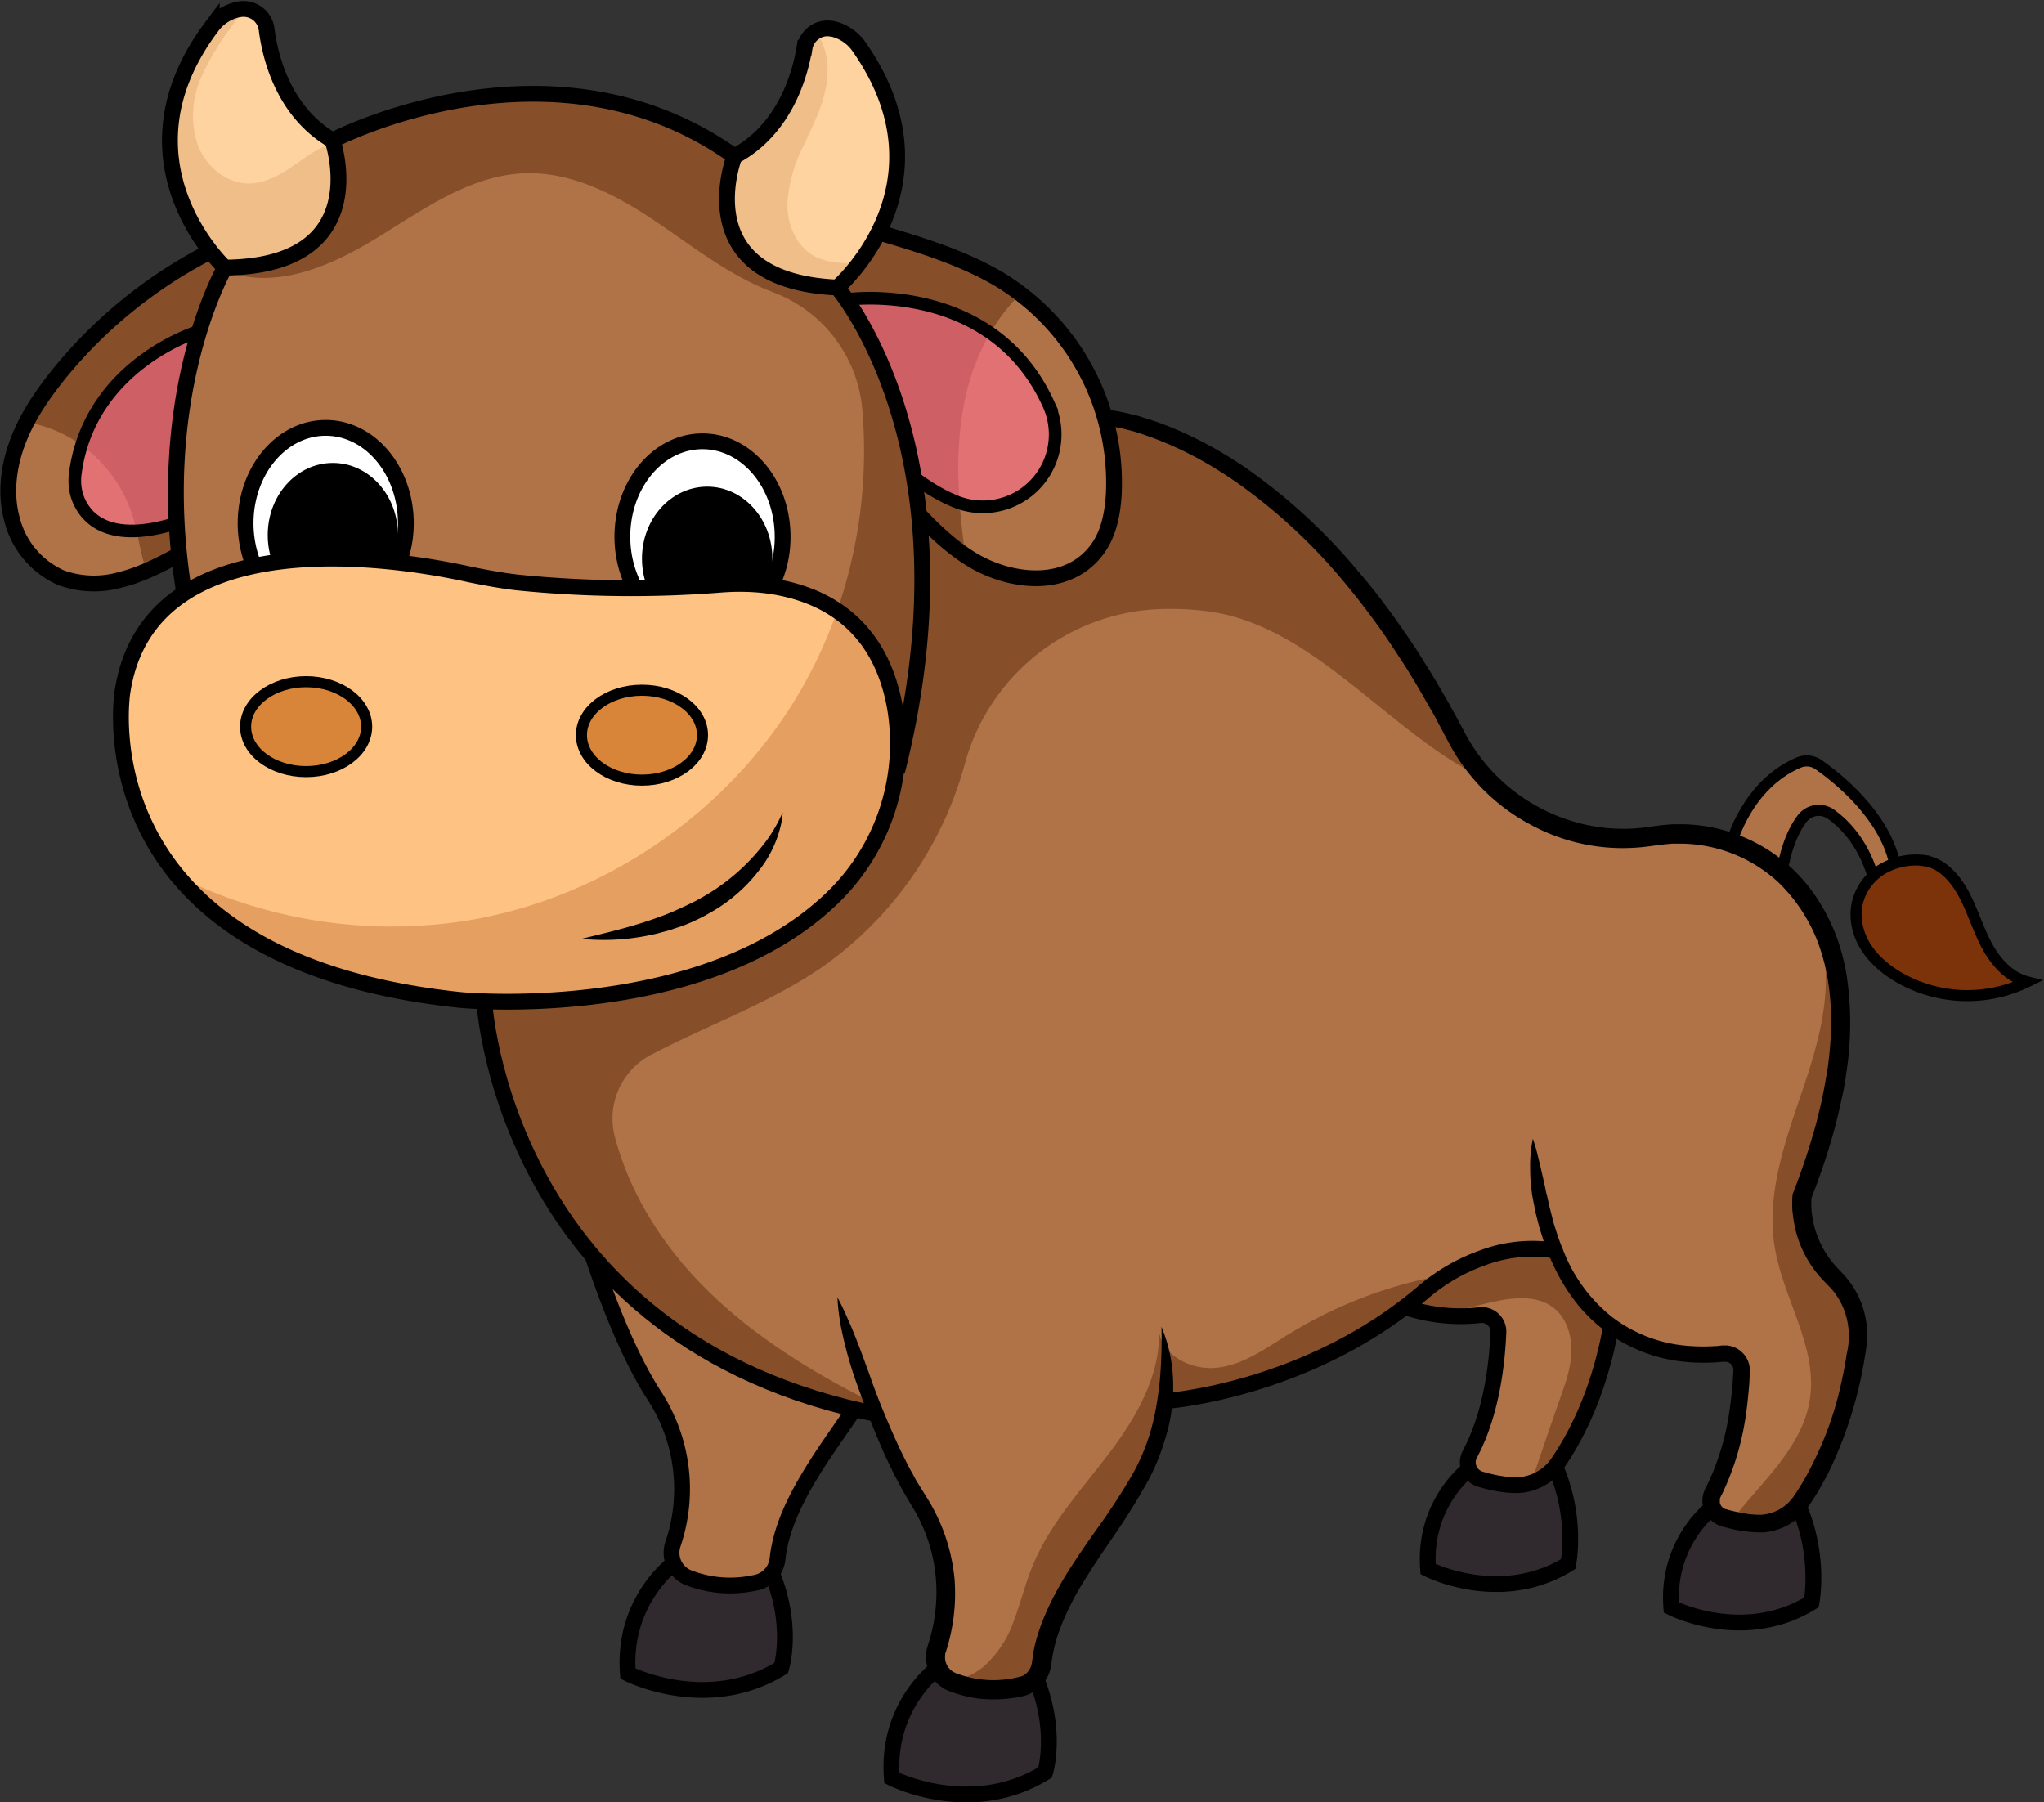 <svg xmlns="http://www.w3.org/2000/svg" width="1724" height="1520"><rect width="100%" height="100%" fill="#333333" stroke="none"/><defs><clipPath clipPathUnits="userSpaceOnUse" id="a"><path d="M0 2000h2000V0H0z"/></clipPath><clipPath clipPathUnits="userSpaceOnUse" id="b"><path d="M0 2000h2000V0H0z"/></clipPath></defs><g clip-path="url(#a)" transform="matrix(1.333 0 0 -1.333 0 2666.7)"><path d="M556.4 1854.7a128 128 0 00-13-21.1c-7.4-9.7-13.6-15-13.6-15-10.7.5-19.9 1.9-27.7 4-61.7 17-37.4 79-37.4 79 31.8 17 41.5 51.4 44.4 68.6a15 15 0 007 10.4 14.5 14.5 0 0010.6 1.6c7-1.4 13-5.7 17-11.6 33.3-47.7 26.1-88.6 12.7-115.9M191.8 1843c-10.9-7-26.7-11.6-49.5-11.8 0 0-3.9 3.6-9 10.2-17.2 22-48.6 76.8.7 142.3a28 28 0 0017.5 11h.4a14.8 14.8 0 0016.8-12.8c2.2-17.3 10.5-52 41.7-70.2l.5-1.5c2.4-8.1 12-47.2-19.1-67.2" fill="#ffd39f"/><path d="M47.7 1700.6c-.9-6.4 0-13 3-18.8 4.5-8.6 14.3-18.2 35.7-17.1a102 102 0 0125.4 4.9c.4-6.5.9-13.2 1.6-20l-2-1.1c-6.2-3.3-12.4-6.5-18.8-9.2-5.3-2.3-10.7-4.2-16.3-5.6a61.3 61.3 0 00-37.5 1.2 55 55 0 00-31.2 37 81 81 0 003.6 49 116 116 0 005.6 12.5 179.5 179.5 0 0020.2 30.1c26.2 32.4 59.2 59.1 96.2 78 5.2-6.7 9-10.3 9-10.3s-8.1-14.2-16.1-40.1c-1-.3-57.4-17.5-74.5-72.3-1.8-5.7-3.1-11.7-4-18.2M704.7 1688v-.9c-.8-11.7-3.1-23.8-9.9-33.4-18.7-26.5-55.9-22-80.3-7l-3.7 2.4a183.6 183.6 0 00-29.3 25.7 365.1 365.1 0 01-3.3 24c2.7-2 5.3-4 7.8-5.6 7.1-4.7 13.7-8.1 19.9-10.5l1.3-.5a46 46 0 0156.3 62.5 108.6 108.6 0 01-36.9 45.1c-40.8 28.5-91.1 21.2-91.1 21.2-3.5 5-5.7 7.6-5.7 7.6s15.5 13.3 26.6 36.1l1.8-2c25.4-7.5 51.2-15.4 74.2-29a151.8 151.8 0 0066.8-87.3c4.5-15.6 6.5-32 5.5-48.4" fill="#b07347"/><path d="M256.8 1669.4a70 70 0 00-4.5-24.8 296 296 0 01-91.6-2.2 69.7 69.7 0 00-5.3 27c0 33.4 22.7 60.4 50.7 60.4 28 0 50.7-27 50.7-60.4M495.2 1660.9a69 69 0 00-7.3-31.3h-.2c-10.4 1.6-21 1.8-31.5 1a732 732 0 00-54.4-2.3c-5 9.5-8 20.6-8 32.6 0 33.4 22.7 60.4 50.7 60.4 28 0 50.7-27 50.7-60.4" fill="#fff"/><path d="M232 1540.7c0-15.7-17.1-28.4-38.3-28.4-21.1 0-38.3 12.7-38.3 28.4s17.2 28.5 38.3 28.5c21.2 0 38.3-12.8 38.3-28.5M444.5 1535.4c0-15.7-17.1-28.5-38.3-28.5-21.2 0-38.3 12.8-38.3 28.5 0 9.3 6 17.6 15.4 22.8a47.4 47.4 0 0023 5.6c17.4 0 32.1-8.6 36.7-20.5 1-2.5 1.5-5.2 1.5-8" fill="#d88439"/><path d="M111.8 1669.6l-.5-.2c-9.7-3-18-4.4-25-4.7-21.3-1-31 8.5-35.5 17-3 5.9-4 12.5-3.1 19 .8 6.4 2.1 12.4 3.9 18 17.1 54.9 73.5 72 74.5 72.4-8.6-28-17-69.6-14.3-121.5" fill="#e27173"/><path d="M661.4 879c-47.2-29-97.2-3.5-97.2-3.5-3.5 46 29 69.6 29 69.6 1.8-4 5-7.2 9.4-9 10.2-4 25.2-7 43.4-2.8 3.8.8 7 3 9.4 5.9 14-34.2 6-60.2 6-60.2M1146.2 986.6c-43.2-26.5-88.8-3.2-88.8-3.2a74 74 0 0026 63.2c1.3-3 3.8-5.3 7.1-6.4a80.2 80.2 0 0121.6-3.8c8.8-.2 17.3 3.3 23.5 9.4l3.3-.1c13-31.3 7.3-59.1 7.3-59.1" fill="#302a2e"/><path d="M1019.4 1161.4c-4.5-25-13.9-57.5-33.6-86.4a32 32 0 00-17-12.7c-3.3-1-7-1.6-10.6-1.5-5.8.1-13 1.2-21.5 3.8a11.2 11.2 0 00-6.6 16c6.8 12.6 16.3 36.9 18 76.9.3 6.4-5.2 11.6-11.6 10.9a115.9 115.9 0 00-45.8 4.5v2c3.1 2.4 6.2 5 9.3 7.6 11.2 9.5 23.8 17 37.5 21.9a89.4 89.4 0 0046.6 4.8l2.6-6.1a103.8 103.8 0 0132.7-41.7" fill="#b07347"/><path d="M992.3 1010.9c-43.1-26.5-88.7-3.2-88.7-3.2a74 74 0 0026 63.3c1.3-3 3.7-5.4 7-6.4a80.2 80.2 0 0121.6-3.8c8.9-.2 17.4 3.2 23.6 9.3h3.3c12.9-31.3 7.2-59.2 7.2-59.2" fill="#302a2e"/><path d="M540.5 1109c-7-10.5-14.4-20.8-21.3-31.3-12.5-19.3-24.7-40.7-27.1-63.3-.4-3.4-1.7-6.5-3.7-9-2.3-3-5.6-5.1-9.4-6a72.6 72.6 0 00-43.5 2.9 17 17 0 00-9.8 21.2 108.4 108.4 0 01-12 94.3c-15.9 24.8-29.6 60.6-38.7 88 34.7-40.8 87-78.3 165.5-96.9" fill="#b07347"/><path d="M494.4 945.1c-47.2-29-97.2-3.5-97.2-3.5-3.5 46 29 69.7 29 69.7 1.8-4 5-7.3 9.3-9 10.3-4 25.3-7.2 43.5-3 3.8 1 7 3.1 9.4 6 14-34.2 6-60.2 6-60.2" fill="#302a2e"/><path d="M193.7 1569.2c21.2 0 38.3-12.8 38.3-28.5s-17.1-28.4-38.3-28.4c-21.1 0-38.3 12.7-38.3 28.4s17.2 28.5 38.3 28.5m189.6-11a47.4 47.4 0 0023 5.6c17.4 0 32.1-8.6 36.7-20.5 1-2.5 1.5-5.2 1.5-8 0-15.6-17.1-28.4-38.3-28.4-21.2 0-38.3 12.8-38.3 28.5 0 9.3 6 17.6 15.4 22.8m183-5.5a96.4 96.4 0 01-23.3 50 78.6 78.6 0 01-24.5 17.8c-8.7 4.1-18.8 7.3-30.6 9l-.2.1c-10.4 1.6-21 1.8-31.5 1A732 732 0 00327 1632c-10 1-19.8 2.8-29.6 5-9.9 2.2-26 5.3-45.1 7.5a296 296 0 01-91.6-2.2c-16-3.4-31.1-8.9-44-17.2a86 86 0 01-39.2-62.4s-10.3-62.2 35.3-116.9c5-6.1 10.9-12.1 17.5-18 31.7-28.1 82-51.8 161-60 0 0 5.6-.6 15-.9 40-1.4 150.2 1 217.2 62.4 24 22 39.4 51.6 43.6 83 1.8 13.2 1.6 26.8-.8 40.3" fill="#fec283"/><path d="M567.6 1512.3l-.5.1c1.8 13.2 1.6 26.8-.8 40.3a96.4 96.4 0 01-23.3 50 78.6 78.6 0 01-24.5 17.8c-8.7 4.1-18.8 7.3-30.6 9a69 69 0 017.3 31.4c0 33.4-22.7 60.4-50.7 60.4-28 0-50.7-27-50.7-60.4 0-12 3-23.2 8-32.6-22.1 0-48.2.8-74.8 3.8-10 1-19.8 2.8-29.6 5-9.9 2.2-26 5.3-45.1 7.5a70 70 0 014.5 24.8c0 33.4-22.7 60.4-50.7 60.4-28 0-50.7-27-50.7-60.4 0-9.7 2-18.9 5.3-27-16-3.4-31.1-8.9-44-17.2a406.5 406.5 0 00-4.9 44.4 358 358 0 0014.3 121.5c8 25.9 16.2 40.1 16.2 40.1h2.3c21.6.5 36.7 5 47.2 11.8 34.8 22.4 18.6 68.7 18.6 68.7s44.4 23.3 104 28.5c41 3.5 89-1.5 134.7-28.5a214 214 0 0015.6-10.1s-1-2.5-2-6.7a80 80 0 01-.9-3.6c-3.9-18.3-5.7-56 40.3-68.7 7.3-2 15.8-3.3 25.7-3.9l2-.1s2.2-2.5 5.7-7.6c3.6-5.2 8.6-13 14-23.4a307 307 0 0028.7-88.8 310.7 310.7 0 003.3-24 466 466 0 00-13.9-162.5" fill="#b07347"/><path d="M607.2 1682.3l-1.3.4a100.3 100.3 0 00-27.7 16C568 1758.6 546 1796 535.5 1811c0 0 50.3 7.3 91.1-21.2 14.4-10 27.5-24.4 37-45.1a46 46 0 00-56.3-62.4" fill="#e27173"/><path d="M1175.2 1149c-3.5-26-12.5-64.5-35.5-98.4a32.4 32.4 0 00-27.6-14.2 74.8 74.8 0 00-21.6 3.8 11.2 11.2 0 00-6.5 16c6.8 12.6 16.3 37 18 77 .3 6.3-5.3 11.5-11.7 10.8a102 102 0 00-70.9 17.4c-12.3 9-23.8 22.3-32.7 41.7l-2.6 6c-16.2 3.4-33 0-46.6-4.7a111.9 111.9 0 01-37.5-22 257 257 0 00-9.3-7.5c-71.5-55.4-153.6-60.8-153.6-60.8l-.8-5.5c-1.7-10-4.4-19.7-8.2-29-10.2-24.6-27.3-45.7-41.9-68-12.5-19.3-24.7-40.7-27.1-63.3-.4-3.4-1.7-6.6-3.7-9.1-2.3-3-5.6-5-9.4-6a72.5 72.5 0 00-45.6 4 17 17 0 00-7.7 20.1 108.4 108.4 0 01-12 94.3c-4 6.3-7.8 13.3-11.5 20.7-4.7 9.3-9.2 19.3-13.2 29.3l.7 3.8c-5.5 1-11 2.3-16.2 3.5A321 321 0 00418 1165a276.4 276.4 0 00-43.1 40.8c-17.2 20.1-30 41-39.7 60.9-26.4 54.2-29 100.3-29 100.3 14.8-.5 38.9-.5 66.9 2.7 48.2 5.6 108 20.8 150.3 59.7 24 22 39.4 51.6 43.6 83l.5-.1a466 466 0 0114 162.5c10-10.4 20.6-20.5 33-28.1 24.3-15 61.5-19.5 80.2 7a64.6 64.6 0 019.9 33.4v1c1 16.3-1 32.7-5.5 48.3 1 0 69.4-5.2 145.6-89a526.3 526.3 0 0076.3-112.5 118.6 118.6 0 01122.7-63.7l2.8.4c16.7 2.7 33.6 1.2 49.1-4.2a94.2 94.2 0 0035.2-22 108 108 0 0024-36.2c14.2-34.8 16-87.2-14.7-165.6 0 0-3.8-28.4 20.2-51.7a50.4 50.4 0 0014.8-42.9" fill="#b07347"/><path d="M1198.8 1454.5l-.6-.5a37.6 37.6 0 01-13.1-7.9 70.8 70.8 0 01-26.8 39.3c-5.7 4-13.6 2.9-18-2.7-10.4-13.5-12.7-34.2-12.7-34.2a94.2 94.2 0 01-31.9 18.8s9.6 36.8 42.3 50.7c4.1 1.8 9 1.3 12.7-1.3 12.5-8.8 41.3-31.8 48.1-62.3" fill="#b07347"/><path d="M1282.7 1379.4a86.6 86.6 0 00-81.5 2.9 59.6 59.6 0 00-20.8 19.5c-5 8.2-7.4 18.3-5.2 27.7a33.4 33.4 0 0016 21.3 43.3 43.3 0 0026.4 5.1c11.6-1.4 20.3-12 25.6-22.3 5.3-10.4 8.7-21.6 14.2-31.8 5.6-10.2 14-19.6 25.3-22.4" fill="#7c330a"/><path d="M463.4 1897.7l-.4-1.3.4 1.3" fill="#c1601f"/><path d="M111.8 1669.6l-.5-.2c-9.7-3-18-4.4-25-4.7a87.2 87.2 0 01-34.8 54.1c17.2 54.8 73.6 72 74.6 72.3-8.6-28-17-69.6-14.3-121.5" fill="#ce5f65"/><path d="M111.8 1669.6c.4-6.5.9-13.2 1.6-20l-2-1.1c-6.2-3.3-12.4-6.5-18.8-9.2-2.7 8-4.3 16.8-6.2 25.4a102 102 0 0125.4 4.9M142.3 1831.2s-8.2-14.2-16.2-40.1c-1-.3-57.4-17.5-74.5-72.3a82.8 82.8 0 01-34.8 14.6 179.5 179.5 0 0020.2 30.1c26.2 32.4 59.2 59.1 96.2 78 5.2-6.7 9-10.3 9-10.3" fill="#874f29"/><path d="M611.7 1752.8c-5.6-23-6.2-46.8-4.5-70.5l-1.3.4a100.4 100.4 0 00-27.7 16C568 1758.6 546 1796 535.5 1811c0 0 50.3 7.3 91.1-21.2a138.6 138.6 0 01-14.9-37" fill="#ce5f65"/><path d="M607.2 1682.3c.8-11.1 2.1-22.2 3.6-33.2a183.6 183.6 0 00-29.3 25.7 365.1 365.1 0 01-3.3 24c2.7-2 5.3-4 7.8-5.6 7.1-4.7 13.7-8.1 19.9-10.5l1.3-.5M645.8 1814.7a119.3 119.3 0 01-19.2-24.9c-40.8 28.5-91.1 21.2-91.1 21.2-3.5 5-5.7 7.6-5.7 7.6s15.5 13.3 26.6 36.1l1.8-2c25.4-7.5 51.2-15.4 74.2-29a138 138 0 0013.4-9M461.8 1891.3l-17 18.7 4.3 1.7a214 214 0 0015.6-10.1s-1-2.5-2-6.7a80 80 0 01-.9-3.6" fill="#874f29"/><path d="M567.6 1512.3l-.5.1c1.8 13.2 1.6 26.8-.8 40.3a96.4 96.4 0 01-23.3 50c-3.9 4-8.3 8-13.3 11.4a308.7 308.7 0 0115.9 127.5 87.3 87.3 0 01-56.7 74.1l-.4.2c-27.5 10.4-50.8 29.3-75.2 45.6-24.5 16.3-52.2 30.5-81.6 29.4-33.1-1.3-62-21.6-90.1-39-28.2-17.6-61.4-33.4-93.4-24.8l-3.6 4.2c21.6.4 36.7 5 47.2 11.7 34.8 22.4 18.6 68.7 18.6 68.7s44.4 23.3 104 28.5c41 3.5 89-1.5 134.7-28.5a214 214 0 0015.6-10.1s-1-2.5-2-6.7a80 80 0 01-.9-3.6c-3.9-18.3-5.7-56 40.3-68.7 7.3-2 15.8-3.3 25.7-3.9l2-.1s2.2-2.5 5.7-7.6a91.7 91.7 0 004.6-7l.8-1.3a183.6 183.6 0 006.5-11.3l1.3-2.4.7-1.4a307 307 0 0028.8-88.8 310.7 310.7 0 003.3-24 466 466 0 00-13.9-162.5" fill="#874f29"/><path d="M567 1512.4c-4.1-31.4-19.5-61-43.5-83-67-61.4-177.2-63.8-217.1-62.4-9.5.3-15 .9-15 .9-79.1 8.2-129.4 31.9-161.1 60a164.4 164.4 0 00-17.5 18 304.8 304.8 0 01181.9-28c87 14 166.6 68.5 211.2 144.6a291.8 291.8 0 0123.8 51.6c5-3.5 9.4-7.3 13.3-11.4a96.4 96.4 0 0023.3-50c2.4-13.5 2.6-27 .8-40.3" fill="#e5a061"/><path d="M941 1507c-61 27.7-108.6 98-177.3 106.8a187 187 0 01-26.8 1.4 133 133 0 01-126.3-97.6 231.3 231.3 0 00-90.7-129.2c-33.4-22.9-72.1-36.4-107.9-55.3l-.3-.1a45.6 45.6 0 01-22.6-52c8.5-32.1 26.2-62 48.8-86.8 32.2-35.3 73.7-61 116.6-82.3l2.2-6.5c-5.5 1-11 2.3-16.2 3.5A321 321 0 00418 1165a276.4 276.4 0 00-43.1 40.8c-17.2 20.1-30 41-39.7 60.9-26.4 54.2-29 100.3-29 100.3 8.2-.3 19.2-.4 32.1 0l4 .3h2.5a494.8 494.8 0 0123.8 2c1.5 0 3 .3 4.5.4 48.2 5.6 108 20.8 150.3 59.7 24 22 39.4 51.6 43.6 83l.5-.1a466 466 0 0114 162.5c10-10.4 20.6-20.5 33-28.1 24.3-15 61.5-19.5 80.2 7a64.6 64.6 0 019.9 33.4v1c1 16.3-1 32.7-5.5 48.3 1 0 69.4-5.2 145.6-89a526.3 526.3 0 0076.3-112.5 120.7 120.7 0 0120-27.9M1175.2 1149c-3.5-26-12.5-64.5-35.5-98.4a32.4 32.4 0 00-27.6-14.2c-4.5.2-9.8.8-16 2.3 3 4 6.2 7.9 9.3 11.6 16.8 19.6 36 39.5 39.8 65 5 32.9-17 63.5-22.3 96.3-5.4 33 6.4 66.2 17.2 97.9 10.8 31.7 20.7 66 11.6 98.2l3.2 1.5c14.2-34.8 16-87.2-14.7-165.6 0 0-3.8-28.4 20.2-51.7a50.4 50.4 0 0014.8-42.9M1019.4 1161.4c-4.5-25-13.9-57.5-33.6-86.4a32 32 0 00-17-12.7c6 17.7 12 35.4 18.2 53 3.4 9.7 7 19.5 7.3 29.8.3 10.3-3 21.2-11 27.7-11.8 9.4-28.9 6.4-43.6 2.8l-29.2-7c-6.3.7-13 2-19.8 4.3v2c3.1 2.4 6.2 5 9.3 7.6 11.2 9.5 23.8 17 37.5 21.9a89.4 89.4 0 0046.6 4.8l2.6-6.1a103.8 103.8 0 0132.7-41.7" fill="#874f29"/><path d="M915.2 1193.6c-5.3-3.3-10.4-7-15.2-11.1a257 257 0 00-9.3-7.6c-71.5-55.4-153.6-60.8-153.6-60.8l-.8-5.5c-1.7-10-4.4-19.7-8.2-29-10.2-24.6-27.3-45.7-41.9-68-12.5-19.3-24.7-40.7-27.1-63.3-.4-3.4-1.7-6.6-3.7-9.1-2.3-3-5.6-5-9.4-6a72.5 72.5 0 00-45.6 4c7.7.3 15.4 3.5 21.5 8.4a68.9 68.9 0 0119.8 30c4.3 11.4 7.1 23.3 11.8 34.5 10.9 26.5 31 48 48.3 70.9 17.3 22.9 32.7 49.5 31.5 78.2 1.3-16.4 21-26.2 37.4-24 16.3 2 30.3 12.2 44.3 20.9a281.9 281.9 0 0086.1 35.1c4.6 1 9.4 2 14.1 2.4" fill="#874f29"/><path d="M543.4 1833.6c-7.4-9.7-13.6-15-13.6-15-10.7.5-19.9 1.9-27.7 4-61.7 17-37.4 79-37.4 79 31.8 17 41.5 51.4 44.4 68.6a15 15 0 007 10.4c7.6-10 8.9-23.7 6.4-36-2.5-12.7-8.6-24.4-14-36.2a91.7 91.7 0 01-10.3-37.2c0-13 5.7-26.7 17.2-32.8 8.4-4.5 18.3-4.3 28-4.8M191.8 1843c-10.9-7-26.7-11.6-49.5-11.8 0 0-3.9 3.6-9 10.2-17.2 22-48.6 76.8.7 142.3a28 28 0 0016.8 10.8l.4-4.7a178.7 178.7 0 01-23.5-37.3 60 60 0 01-2.8-43.1c5-13.9 18.3-25.2 33-25 14 .3 25.8 10.1 37.4 17.9a68 68 0 0015.6 8c2.4-8.2 12-47.3-19.1-67.3" fill="#efbe89"/></g><g clip-path="url(#b)" transform="matrix(1.333 0 0 -1.333 0 2666.7)"><path d="M168.7 1982c2.2-17.4 10.5-52.1 41.7-70.3 0 0 27.9-79.7-68.1-80.5 0 0-72.4 67.2-8.3 152.5a28 28 0 0017.5 11h.3a14.7 14.7 0 0016.9-12.8zM509 1970.2c-2.8-17.2-12.5-51.6-44.3-68.6 0 0-30.8-78.7 65.1-83 0 0 74.9 64.4 14 152a28 28 0 01-17 11.7h-.5c-8.1 1.6-15.9-4-17.2-12.1zM210.4 1911.7s138.5 72.6 254.3-10.1M142.3 1831.2s-46.5-80.5-25.6-206.7M529.8 1818.6s89.2-102.7 37.8-306.3" fill="none" stroke="#000" stroke-miterlimit="10" stroke-width="10"/><path d="M133.3 1841.5c-37.1-18.9-70.1-45.6-96.3-78-10.4-13-20-27-25.8-42.6-5.9-15.6-8-33-3.6-49a55 55 0 0131.2-37 61.3 61.3 0 0137.5-1.2c12.3 3 23.8 8.8 35 14.8M558.2 1852.8c25.4-7.6 51.2-15.5 74.2-29.1a150.5 150.5 0 0072.3-136.6c-.8-11.7-3.1-23.8-9.9-33.4-18.7-26.5-55.9-22-80.3-7-12.6 7.8-23.4 18-33.6 28.8M327 1632c-10 1.2-19.8 3-29.6 5-42.6 9.5-202.9 37.2-219.9-74.2 0 0-28.1-169.8 213.8-195 0 0 149.3-14.5 232.2 61.6a136 136 0 0142.8 123.3c-5.8 33.2-25 68.8-78.6 77-10.4 1.5-21 1.7-31.5.9A715.4 715.4 0 00327 1632z" fill="none" stroke="#000" stroke-miterlimit="10" stroke-width="10"/><path d="M252.3 1644.6a70 70 0 014.5 24.8c0 33.4-22.7 60.4-50.7 60.4-28 0-50.7-27-50.7-60.4 0-9.7 2-18.9 5.3-27M487.9 1629.6a69 69 0 017.3 31.3c0 33.4-22.7 60.4-50.7 60.4-28 0-50.7-27-50.7-60.4 0-12 3-23.2 8-32.6" fill="none" stroke="#000" stroke-miterlimit="10" stroke-width="10"/><path d="M232 1540.7c0-15.7-17.1-28.4-38.3-28.4-21.2 0-38.3 12.7-38.3 28.4s17.1 28.5 38.3 28.5c21.2 0 38.3-12.8 38.3-28.5zM444.5 1535.4c0-15.7-17.1-28.5-38.3-28.5-21.2 0-38.3 12.8-38.3 28.5s17.1 28.4 38.3 28.4c21.2 0 38.3-12.7 38.3-28.4z" fill="none" stroke="#000" stroke-miterlimit="10" stroke-width="7"/><path d="M495.2 1486.5c0-1.8-.3-3.4-.5-5.1a72.1 72.1 0 00-15.3-32.7c-8.6-11-19.6-20.1-31.9-26.7-3-1.8-6.2-3.2-9.3-4.7l-4.8-2-2.4-.9-2.5-.8-5-1.7-4.9-1.3c-3.3-1-6.7-1.6-10-2.3a142.8 142.8 0 00-40.7-1.8c13.2 3.2 26 6.2 38.6 10.2l4.6 1.5 4.6 1.6 4.6 1.7 4.5 1.8 2.3 1 2.2 1 4.4 2c2.8 1.4 5.8 2.7 8.5 4.3a130.6 130.6 0 0143.2 37.6 93 93 0 019.8 17.3"/><path d="M126.1 1791s-69.5-20.6-78.5-90.4c-.8-6.4.2-13 3.2-18.8 5.9-11.5 21.1-24.5 60.5-12.4M535.5 1811s91.9 13.3 128-66.3a45.8 45.8 0 00-57.6-62c-8.3 3.2-17.5 8.3-27.7 16" fill="none" stroke="#000" stroke-miterlimit="10" stroke-width="8"/><path d="M306.4 1367S318 1152 556.7 1105.4" fill="none" stroke="#000" stroke-miterlimit="10" stroke-width="10"/><path d="M699.5 1741.4l3.3-.4 3.1-.5c2.1-.3 4.1-.7 6.2-1.2l6-1.4 3-.8 2.9-1c7.9-2.3 15.5-5.2 23-8.5a258 258 0 0042.5-24 363 363 0 0071-65.9c10.6-12.3 20.1-25.3 29.3-38.6l6.7-10 6.4-10.3c4.4-6.8 8.3-13.8 12.4-20.8l1.5-2.6 1.4-2.6 3-5.3 5.6-10.6a114.6 114.6 0 0190.8-60.4c7.5-.6 15.1-.5 22.6.4l2.8.4 3 .4 6.2.8 6.3.5h6.4a104.1 104.1 0 0069-28 102 102 0 0016.2-19.5c4.6-7.1 8.5-14.6 11.5-22.5 3-7.8 5.1-16 6.6-24.1a200 200 0 001.7-49.3c-.1-2.1-.4-4.1-.6-6.2l-.8-6-.9-6.1-1-6-1.3-6-1.3-6c-1-4-1.8-7.9-2.9-11.8-4.2-15.7-9.4-31-15.3-46l.4 1.3v-.8l-.1-1v-2a57.5 57.5 0 01.3-6.2l.3-2c.2-1.4.4-2.8.8-4.2a60.4 60.4 0 0115.7-29l1.5-1.6 1.8-1.9 1.7-1.9.8-1 .8-1a56.4 56.4 0 0011.5-38.5c-.3-3.6-.8-6.5-1.3-9.6a263.4 263.4 0 00-22.3-71.8c-1.3-2.8-2.9-5.5-4.4-8.3l-2.3-4.1-2.5-4.1-2.6-4-1.3-2a15 15 0 00-.7-1l-.8-1.1a38.2 38.2 0 00-27.8-14.8 88.1 88.1 0 00-24.6 3.5l-1.1.3-.6.2-.8.3a16.8 16.8 0 00-10.7 12.4 16.4 16.4 0 00.5 8.5l.6 1.6.3.8.2.3.2.3.5 1a160 160 0 0113.6 42c1 5.9 1.8 11.8 2.4 17.8.3 3 .6 6 .7 9l.3 4.5a5.2 5.2 0 01-3.8 5.3l-1 .2h-1-.4l-4.8-.4c-6.4-.4-12.8-.3-19.2.3a99.4 99.4 0 00-67 34.7c-8.3 9.9-14.7 21.1-19.5 32.8l-3.4 9-2.8 9-2.3 9-1.8 9.3a56 56 0 00-.7 4.7l-.5 4.6c-.3 3.1-.4 6.3-.4 9.4a82.8 82.8 0 001.7 18.7c1-3 2-6 2.7-9l2.2-9 1-4.4 1-4.4 1-4.5.4-2.2.6-2.2c.7-2.9 1.2-5.8 2-8.8l2.2-8.7 2.7-8.5c1-2.8 2-5.6 3.2-8.3a99.5 99.5 0 0130.5-42.3 90 90 0 0148.1-18.7c5.9-.5 11.8-.6 17.6-.2 1.5 0 3 .2 4.4.4h3.2a15.9 15.9 0 0014.5-16.3l-.2-4.6c-.1-3.2-.4-6.3-.7-9.4-.6-6.2-1.3-12.5-2.4-18.7a170.2 170.2 0 00-14.4-45.3l-.6-1-.1-.3v-.1l-.2-.3-.2-.5-.2-.6v-2.3a5.6 5.6 0 013.7-4.2h.3l.6-.2 1-.3a123.3 123.3 0 0112.7-2.6c2.7-.3 5.7-.5 8.1-.4a26.9 26.9 0 0119.5 10.5l.6.7.5.9 1.3 1.8 2.4 3.8 2.3 3.8 2.2 3.9c1.4 2.6 2.8 5.2 4.1 8a211.5 211.5 0 0117.7 50.7 265 265 0 013.3 17.7 48 48 0 011 16.8 45 45 0 01-9 22.3l-.7.8-.6.8-1.4 1.5-1.4 1.4-1.7 1.8a70.5 70.5 0 00-19 34.7l-.9 5-.3 2.5a41.5 41.5 0 00-.5 7.5v2.6l.1 1.3c0 .5 0 .9.2 1.5v.7l.3.7a437.6 437.6 0 0114.8 44.8l2.8 11.4 1.2 5.8 1.1 5.7 1 5.8 1 5.7.7 5.8.6 5.8c.7 7.8 1 15.5.7 23.2-.2 7.7-1 15.4-2.3 22.9-1.4 7.5-3.4 14.8-6.1 22a105.5 105.5 0 01-24.6 37.3 92.2 92.2 0 01-60.8 24.7h-5.7c-1.9 0-3.7-.3-5.6-.4l-5.6-.7-3-.4-3.1-.4a122 122 0 00-73 13.8 124.9 124.9 0 00-52.4 52.7l-5.6 10.5-2.8 5.3-1.4 2.6-1.5 2.5c-4 6.9-7.8 13.8-12 20.5-2 3.3-4.1 6.7-6.3 10l-6.5 9.9a468 468 0 01-28.3 37.9 352 352 0 01-68.6 64.2c-12.9 9-26.4 17-40.6 23.3-7 3.2-14.3 6-21.7 8.4l-2.8.9-2.8.8-5.6 1.4-5.6 1.1-2.8.5-2.6.3zM529.8 1179.8c2.9-5.3 5.3-10.7 7.6-16 2.4-5.4 4.5-10.8 6.6-16.3l1.5-4 1.5-4.1 3-8.2 2.9-8.2 3.1-8.1c4.3-10.8 8.8-21.4 13.7-31.8 2.6-5.2 5-10.4 7.9-15.3l2-3.8 2.2-3.6 2.3-3.7 2.3-3.7a117.3 117.3 0 0017.6-51.8 120 120 0 00-5.4-45.5l-.1-.3v-.1l-.2-.4-.2-.7-.1-1.4a10.4 10.4 0 011-5.5c.4-.8.8-1.6 1.5-2.3.6-.7 1.2-1.4 2-1.9l1.2-.7.6-.3.3-.2h.2l.2-.1a65.8 65.8 0 0142.1-1.7l2.3 1.6a11.2 11.2 0 013.4 6.1l.1.7.2 1 .6 4.6c1 6.1 2.8 12.1 4.9 17.9 4.2 11.5 9.9 22.2 16.1 32.4 6.3 10 13 19.8 19.8 29.3a416 416 0 0119 28.8 128.7 128.7 0 0114 30.7c3.3 10.8 5.1 22 6.3 33.2a296 296 0 011.1 34.6 95.7 95.7 0 007.4-35 108 108 0 00-5-35.7 138.9 138.9 0 00-14.5-33.1 424.4 424.4 0 00-19.1-30c-6.6-9.6-13-19.1-19-29A170.8 170.8 0 01670 968a92.2 92.2 0 01-4.1-15.8l-.6-4-.2-1.3-.2-1.5-.8-2.8a23.5 23.5 0 00-16.8-15.3 85.7 85.7 0 00-28.2-1.5c-6.3.8-12.5 2.4-18.4 4.7h-.3l-.3.2-.7.3-1.4.7-2.5 1.6a22.3 22.3 0 00-7.5 9 24.2 24.2 0 00-2 11.6c0 1 .2 2 .4 3 0 .4.2.9.4 1.4l.2.7v.3l.1.3a101.3 101.3 0 015 24.3 103 103 0 01-15 63.5l-4.5 7.6-2.2 3.9-2.1 4c-2.9 5.2-5.3 10.5-7.9 15.9a526.9 526.9 0 00-13.4 32.7l-3 8.3-3 8.3a259.5 259.5 0 00-9.1 34c-1 5.9-1.8 11.8-2 17.8"/><path d="M593.3 945.1s-32.6-23.5-29-69.6c0 0 49.9-25.6 97 3.5 0 0 8.2 26-6 60.2M1084 1047s-29.7-21.6-26.5-63.6c0 0 45.5-23.4 88.7 3.2 0 0 5.6 27.9-7.3 59M1019.4 1161.4c-4.5-25-13.9-57.5-33.6-86.4a32.4 32.4 0 00-27.6-14.2c-5.8.2-13 1.2-21.5 3.8-6.8 2-10 9.8-6.6 16 6.8 12.6 16.3 36.9 18 76.9.3 6.4-5.2 11.6-11.6 10.9a110.5 110.5 0 00-45.8 4.5" fill="none" stroke="#000" stroke-miterlimit="10" stroke-width="10"/><path d="M930 1071.3s-29.6-21.5-26.4-63.6c0 0 45.6-23.3 88.7 3.2 0 0 5.7 27.9-7.2 59.1M375 1205.8c9.1-27.4 22.8-63.2 38.8-88a108.3 108.3 0 0012-94.3 17 17 0 019.7-21.2c10.3-4 25.3-7.2 43.5-3a17.2 17.2 0 0113 15.1c2.5 22.6 14.7 44 27.2 63.3 6.9 10.5 14.3 20.8 21.3 31.2" fill="none" stroke="#000" stroke-miterlimit="10" stroke-width="10"/><path d="M426.3 1011.3s-32.6-23.6-29-69.7c0 0 49.9-25.5 97 3.5 0 0 8.2 26-6 60.3M737.1 1114s89.4 6 163 68.5c11 9.5 23.7 17 37.4 21.9a89.4 89.4 0 0046.6 4.8" fill="none" stroke="#000" stroke-miterlimit="10" stroke-width="10"/><path d="M247.8 1642.4c2.6 6 4 12.6 4 19.6 0 25.2-18.4 45.6-41.2 45.6-22.8 0-41.2-20.4-41.2-45.6 0-6.3 1.1-12.3 3.2-17.7l35.5 2.7 35.4-1.6zM409.8 1628.4c-2.3 5.7-3.6 12-3.6 18.7 0 25.2 18.5 45.5 41.3 45.5 22.7 0 41.2-20.3 41.2-45.5 0-6.3-1.2-12.3-3.2-17.7l-26.8.3h-26z"/><path d="M1095.7 1467.4s9.6 36.6 42.3 50.6c4.2 1.8 9 1.3 12.7-1.3 12.5-8.8 41.3-31.8 48.1-62.2" fill="none" stroke="#000" stroke-miterlimit="10" stroke-width="7"/><path d="M1127.6 1448.5s2.4 20.7 12.8 34.2a13.2 13.2 0 0018 2.7c8.6-6.1 21-18.4 27.3-41.3" fill="none" stroke="#000" stroke-miterlimit="10" stroke-width="7"/><path d="M1217.7 1456a42 42 0 01-26.4-5.2 34.4 34.4 0 01-16-21.3c-2.3-9.4 0-19.5 5-27.7 5-8.1 12.6-14.6 20.9-19.5a86.6 86.6 0 0181.5-3c-11.3 2.9-19.7 12.3-25.3 22.5-5.5 10.2-8.9 21.4-14.2 31.8-5.3 10.3-14 20.9-25.5 22.3z" fill="none" stroke="#000" stroke-miterlimit="10" stroke-width="7"/></g></svg>